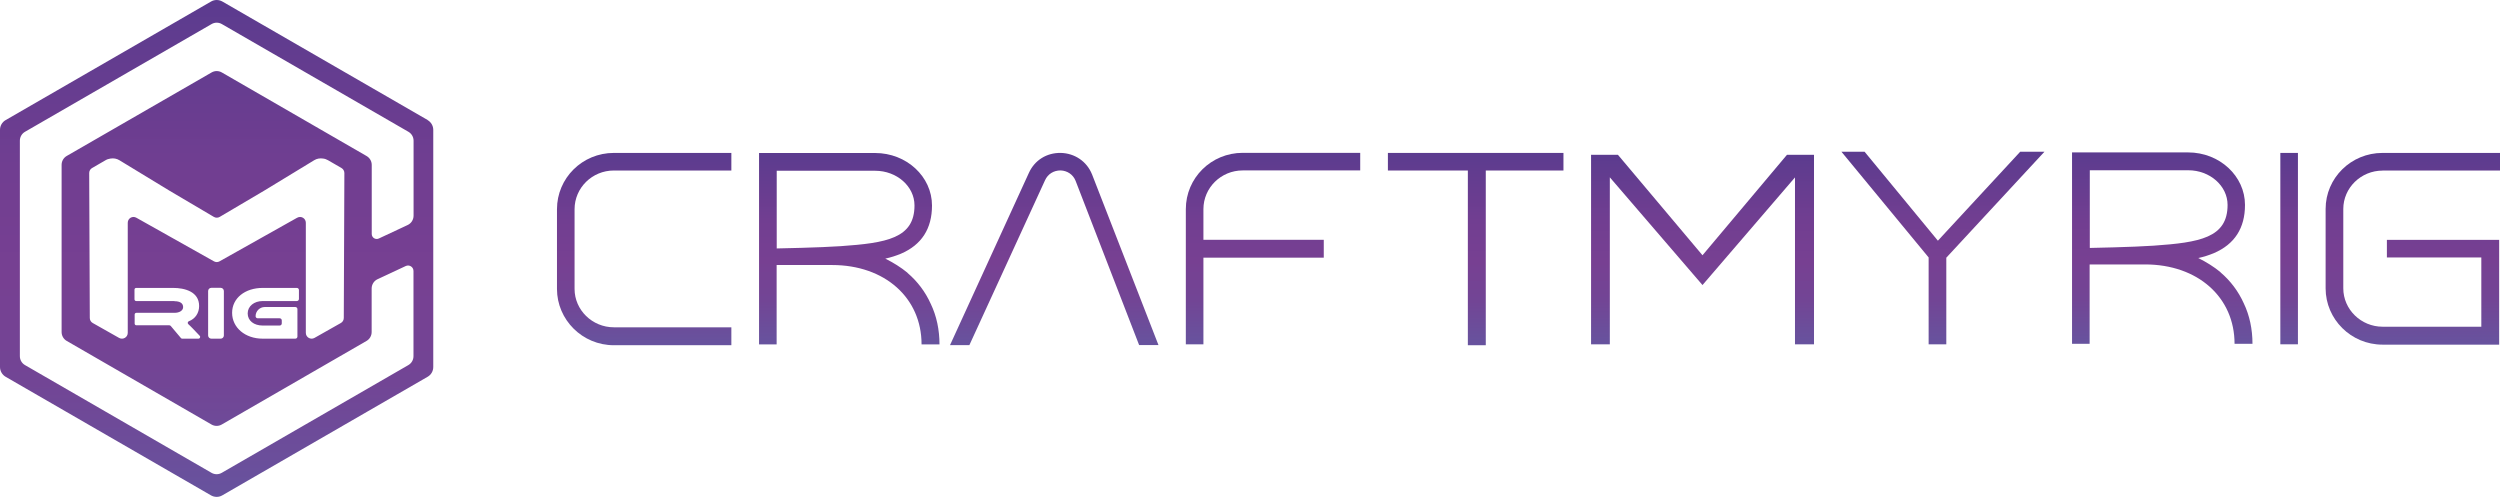<?xml version="1.0" encoding="UTF-8"?>
<svg id="Capa_2" data-name="Capa 2" xmlns="http://www.w3.org/2000/svg" xmlns:xlink="http://www.w3.org/1999/xlink" viewBox="0 0 297.05 59.05">
  <defs>
    <style>
      .cls-1 {
        fill: url(#Degradado_sin_nombre_26-10);
      }

      .cls-2 {
        fill: url(#Degradado_sin_nombre_26-11);
      }

      .cls-3 {
        fill: url(#Degradado_sin_nombre_26);
      }

      .cls-4 {
        fill: url(#Degradado_sin_nombre_26-7);
      }

      .cls-5 {
        fill: url(#Degradado_sin_nombre_26-3);
      }

      .cls-6 {
        fill: url(#Degradado_sin_nombre_26-9);
      }

      .cls-7 {
        fill: url(#Degradado_sin_nombre_26-5);
      }

      .cls-8 {
        fill: url(#Degradado_sin_nombre_26-6);
      }

      .cls-9 {
        fill: url(#Degradado_sin_nombre_26-4);
      }

      .cls-10 {
        fill: url(#Degradado_sin_nombre_26-2);
      }

      .cls-11 {
        fill: url(#Degradado_sin_nombre_26-8);
      }
    </style>
    <linearGradient id="Degradado_sin_nombre_26" data-name="Degradado sin nombre 26" x1="25.75" y1="0" x2="25.75" y2="59.05" gradientUnits="userSpaceOnUse">
      <stop offset="0" stop-color="#5b3b8f"/>
      <stop offset=".07" stop-color="#603c8f"/>
      <stop offset=".35" stop-color="#713e91"/>
      <stop offset=".56" stop-color="#774092"/>
      <stop offset=".77" stop-color="#724595"/>
      <stop offset="1" stop-color="#67539e"/>
    </linearGradient>
    <linearGradient id="Degradado_sin_nombre_26-2" data-name="Degradado sin nombre 26" x1="76.54" y1="18.17" x2="76.54" y2="41.02" xlink:href="#Degradado_sin_nombre_26"/>
    <linearGradient id="Degradado_sin_nombre_26-3" data-name="Degradado sin nombre 26" x1="100.92" y1="18.17" x2="100.92" y2="40.91" xlink:href="#Degradado_sin_nombre_26"/>
    <linearGradient id="Degradado_sin_nombre_26-4" data-name="Degradado sin nombre 26" x1="125.26" y1="18.17" x2="125.26" y2="41.02" xlink:href="#Degradado_sin_nombre_26"/>
    <linearGradient id="Degradado_sin_nombre_26-5" data-name="Degradado sin nombre 26" x1="151.26" y1="18.17" x2="151.26" y2="40.91" xlink:href="#Degradado_sin_nombre_26"/>
    <linearGradient id="Degradado_sin_nombre_26-6" data-name="Degradado sin nombre 26" x1="175.34" y1="18.17" x2="175.34" y2="41.02" xlink:href="#Degradado_sin_nombre_26"/>
    <linearGradient id="Degradado_sin_nombre_26-7" data-name="Degradado sin nombre 26" x1="230.86" y1="18.03" x2="230.86" y2="40.91" xlink:href="#Degradado_sin_nombre_26"/>
    <linearGradient id="Degradado_sin_nombre_26-8" data-name="Degradado sin nombre 26" x1="271.99" y1="18.17" x2="271.99" y2="40.91" xlink:href="#Degradado_sin_nombre_26"/>
    <linearGradient id="Degradado_sin_nombre_26-9" data-name="Degradado sin nombre 26" x1="286.69" y1="18.17" x2="286.69" y2="40.95" xlink:href="#Degradado_sin_nombre_26"/>
    <linearGradient id="Degradado_sin_nombre_26-10" data-name="Degradado sin nombre 26" x1="256.93" y1="18.1" x2="256.93" y2="40.84" xlink:href="#Degradado_sin_nombre_26"/>
    <linearGradient id="Degradado_sin_nombre_26-11" data-name="Degradado sin nombre 26" x1="202.29" y1="18.39" x2="202.29" y2="40.91" xlink:href="#Degradado_sin_nombre_26"/>
  </defs>
  <g id="Capa_1-2" data-name="Capa 1">
    <path class="cls-3" d="M50.83,14.27L26.42.18c-.42-.24-.93-.24-1.34,0L.67,14.27c-.42.24-.67.68-.67,1.16v28.18c0,.48.26.92.67,1.16l24.4,14.09c.42.24.93.24,1.34,0l24.4-14.09c.42-.24.67-.68.67-1.16V15.43c0-.48-.26-.92-.67-1.16ZM49.14,25.63c0,.47-.27.91-.71,1.11l-3.42,1.6c-.39.18-.84-.1-.84-.54v-8.2c0-.44-.23-.84-.61-1.06l-17.2-9.93c-.38-.22-.84-.22-1.22,0L7.93,18.53c-.38.22-.61.62-.61,1.06v19.86c0,.44.23.84.61,1.06l14.55,8.4,2.65,1.53c.38.22.84.22,1.22,0l17.2-9.93c.38-.22.61-.62.61-1.06v-5.17c0-.47.27-.91.71-1.11l3.34-1.56c.43-.2.92.11.92.59v10.12c0,.44-.23.84-.61,1.06l-22.17,12.8c-.38.22-.84.22-1.22,0L2.97,43.38c-.38-.22-.61-.62-.61-1.06v-25.6c0-.44.23-.84.61-1.06L25.14,2.86c.38-.22.84-.22,1.22,0l22.17,12.8c.38.22.61.62.61,1.06v8.9ZM35.31,25.87l-9.22,5.18c-.21.12-.46.12-.67,0l-9.22-5.18c-.46-.26-1.02.07-1.02.6v13.08c0,.53-.57.86-1.03.6l-3.13-1.77c-.22-.12-.35-.35-.35-.6l-.07-17.22c0-.25.13-.48.35-.6l1.59-.92c.18-.11.38-.17.59-.2.36-.06.74,0,1.06.2l5.95,3.62,5.27,3.11c.22.13.48.13.7,0l5.27-3.11,5.95-3.62c.32-.2.7-.26,1.06-.2.2.02.4.09.59.2l1.59.92c.21.12.35.35.35.6l-.07,17.22c0,.25-.13.48-.35.6l-3.13,1.77c-.46.26-1.03-.07-1.03-.6v-13.08c0-.53-.57-.86-1.02-.6ZM31.2,38.68h2.03c.14,0,.25-.11.25-.25v-.36c0-.14-.11-.25-.25-.25h-2.61c-.14,0-.25-.11-.25-.25,0-.6.49-1.09,1.09-1.09h3.63c.14,0,.25.11.25.25v3.26c0,.14-.11.25-.25.25h-3.88c-2.09,0-3.63-1.32-3.63-3.07s1.54-2.96,3.63-2.96h4.06c.14,0,.25.11.25.25v1.06c0,.14-.11.25-.25.25h-4.06c-1.01,0-1.78.61-1.78,1.47s.74,1.44,1.78,1.44ZM26.6,34.58v5.28c0,.21-.17.38-.38.38h-1.11c-.21,0-.38-.17-.38-.38v-5.28c0-.21.17-.38.38-.38h1.11c.21,0,.38.17.38.38ZM20.71,35.77h-4.53c-.11,0-.2-.09-.2-.2v-1.16c0-.11.09-.2.2-.2h4.38c1.37,0,3.1.43,3.1,2.15,0,.82-.45,1.52-1.22,1.81-.14.05-.18.23-.07.34.15.13.32.31.57.56l.79.83c.12.13.03.34-.15.34h-1.93c-.06,0-.12-.03-.15-.07l-1.22-1.45s-.09-.07-.15-.07h-3.93c-.11,0-.2-.09-.2-.2v-1.08c0-.11.09-.2.2-.2h4.53c.58,0,1.03-.26,1.03-.68,0-.47-.39-.7-1.03-.7Z"/>
    <g>
      <path class="cls-10" d="M66.18,24.86v9.47c0,3.67,3.02,6.69,6.76,6.69h13.96v-2.13h-13.96c-2.57,0-4.67-2.06-4.67-4.56v-9.47c0-2.54,2.09-4.6,4.67-4.6h13.96v-2.09h-13.96c-3.74,0-6.76,2.98-6.76,6.69Z"/>
      <path class="cls-5" d="M107.83,32.41c-.79-.65-1.68-1.2-2.64-1.68.65-.14,1.27-.34,1.85-.58,2.47-1.06,3.7-2.98,3.7-5.73,0-3.43-3.02-6.24-6.76-6.24h-13.79v22.74h2.09v-9.43h6.59c6.28,0,10.63,3.91,10.63,9.43h2.13c0-1.72-.34-3.36-1.03-4.8-.65-1.44-1.58-2.68-2.78-3.7ZM92.29,29.52v-9.23h11.7c2.57,0,4.67,1.85,4.67,4.12,0,3.91-3.33,4.46-8.78,4.84-2.37.17-7.58.27-7.58.27Z"/>
      <path class="cls-9" d="M129.75,20.71c-.62-1.54-2.06-2.5-3.7-2.54-1.68-.03-3.12.86-3.81,2.4l-9.36,20.44h2.3l8.99-19.59c.34-.75,1.03-1.17,1.85-1.17.79.03,1.48.48,1.78,1.23l7.55,19.52h2.3l-7.89-20.27v-.03Z"/>
      <path class="cls-7" d="M140.9,24.86v16.05h2.09v-10.29h14.3v-2.13h-14.3v-3.64c0-2.54,2.09-4.6,4.67-4.6h13.96v-2.09h-13.96c-3.74,0-6.76,2.98-6.76,6.69Z"/>
      <polygon class="cls-8" points="164.91 20.26 174.41 20.26 174.41 41.02 176.54 41.02 176.54 20.26 185.77 20.26 185.77 18.17 164.91 18.17 164.91 20.26"/>
      <polygon class="cls-4" points="230.26 28.6 221.55 18.03 218.8 18.03 229.16 30.59 229.16 40.91 231.26 40.91 231.26 30.62 242.92 18.03 240.04 18.03 230.26 28.6"/>
      <rect class="cls-11" x="270.95" y="18.17" width="2.09" height="22.74"/>
      <path class="cls-6" d="M283.09,20.26h13.96v-2.09h-13.96c-3.74,0-6.76,2.98-6.76,6.66v9.43c0,3.67,3.02,6.69,6.76,6.69h13.86v-12.45h-13.34v2.09h11.22v8.23h-11.73c-2.57,0-4.67-2.06-4.67-4.56v-9.43c0-2.5,2.09-4.56,4.67-4.56Z"/>
      <path class="cls-1" d="M263.84,32.34c-.79-.65-1.68-1.2-2.64-1.68.65-.14,1.27-.34,1.85-.58,2.47-1.06,3.7-2.98,3.7-5.73,0-3.43-3.02-6.24-6.76-6.24h-13.79v22.74h2.09v-9.43h6.59c6.28,0,10.63,3.91,10.63,9.43h2.13c0-1.72-.34-3.36-1.03-4.8-.65-1.44-1.58-2.68-2.78-3.7ZM248.31,29.46v-9.23h11.7c2.57,0,4.67,1.85,4.67,4.12,0,3.91-3.33,4.46-8.78,4.84-2.37.17-7.58.27-7.58.27Z"/>
      <polygon class="cls-2" points="212.33 18.39 202.29 30.33 192.24 18.39 189.03 18.39 189.05 18.42 189.05 40.91 191.28 40.91 191.28 21.07 202.29 33.87 213.28 21.08 213.28 40.91 215.54 40.91 215.54 18.41 215.52 18.41 215.54 18.39 212.33 18.39"/>
    </g>
  </g>
</svg>